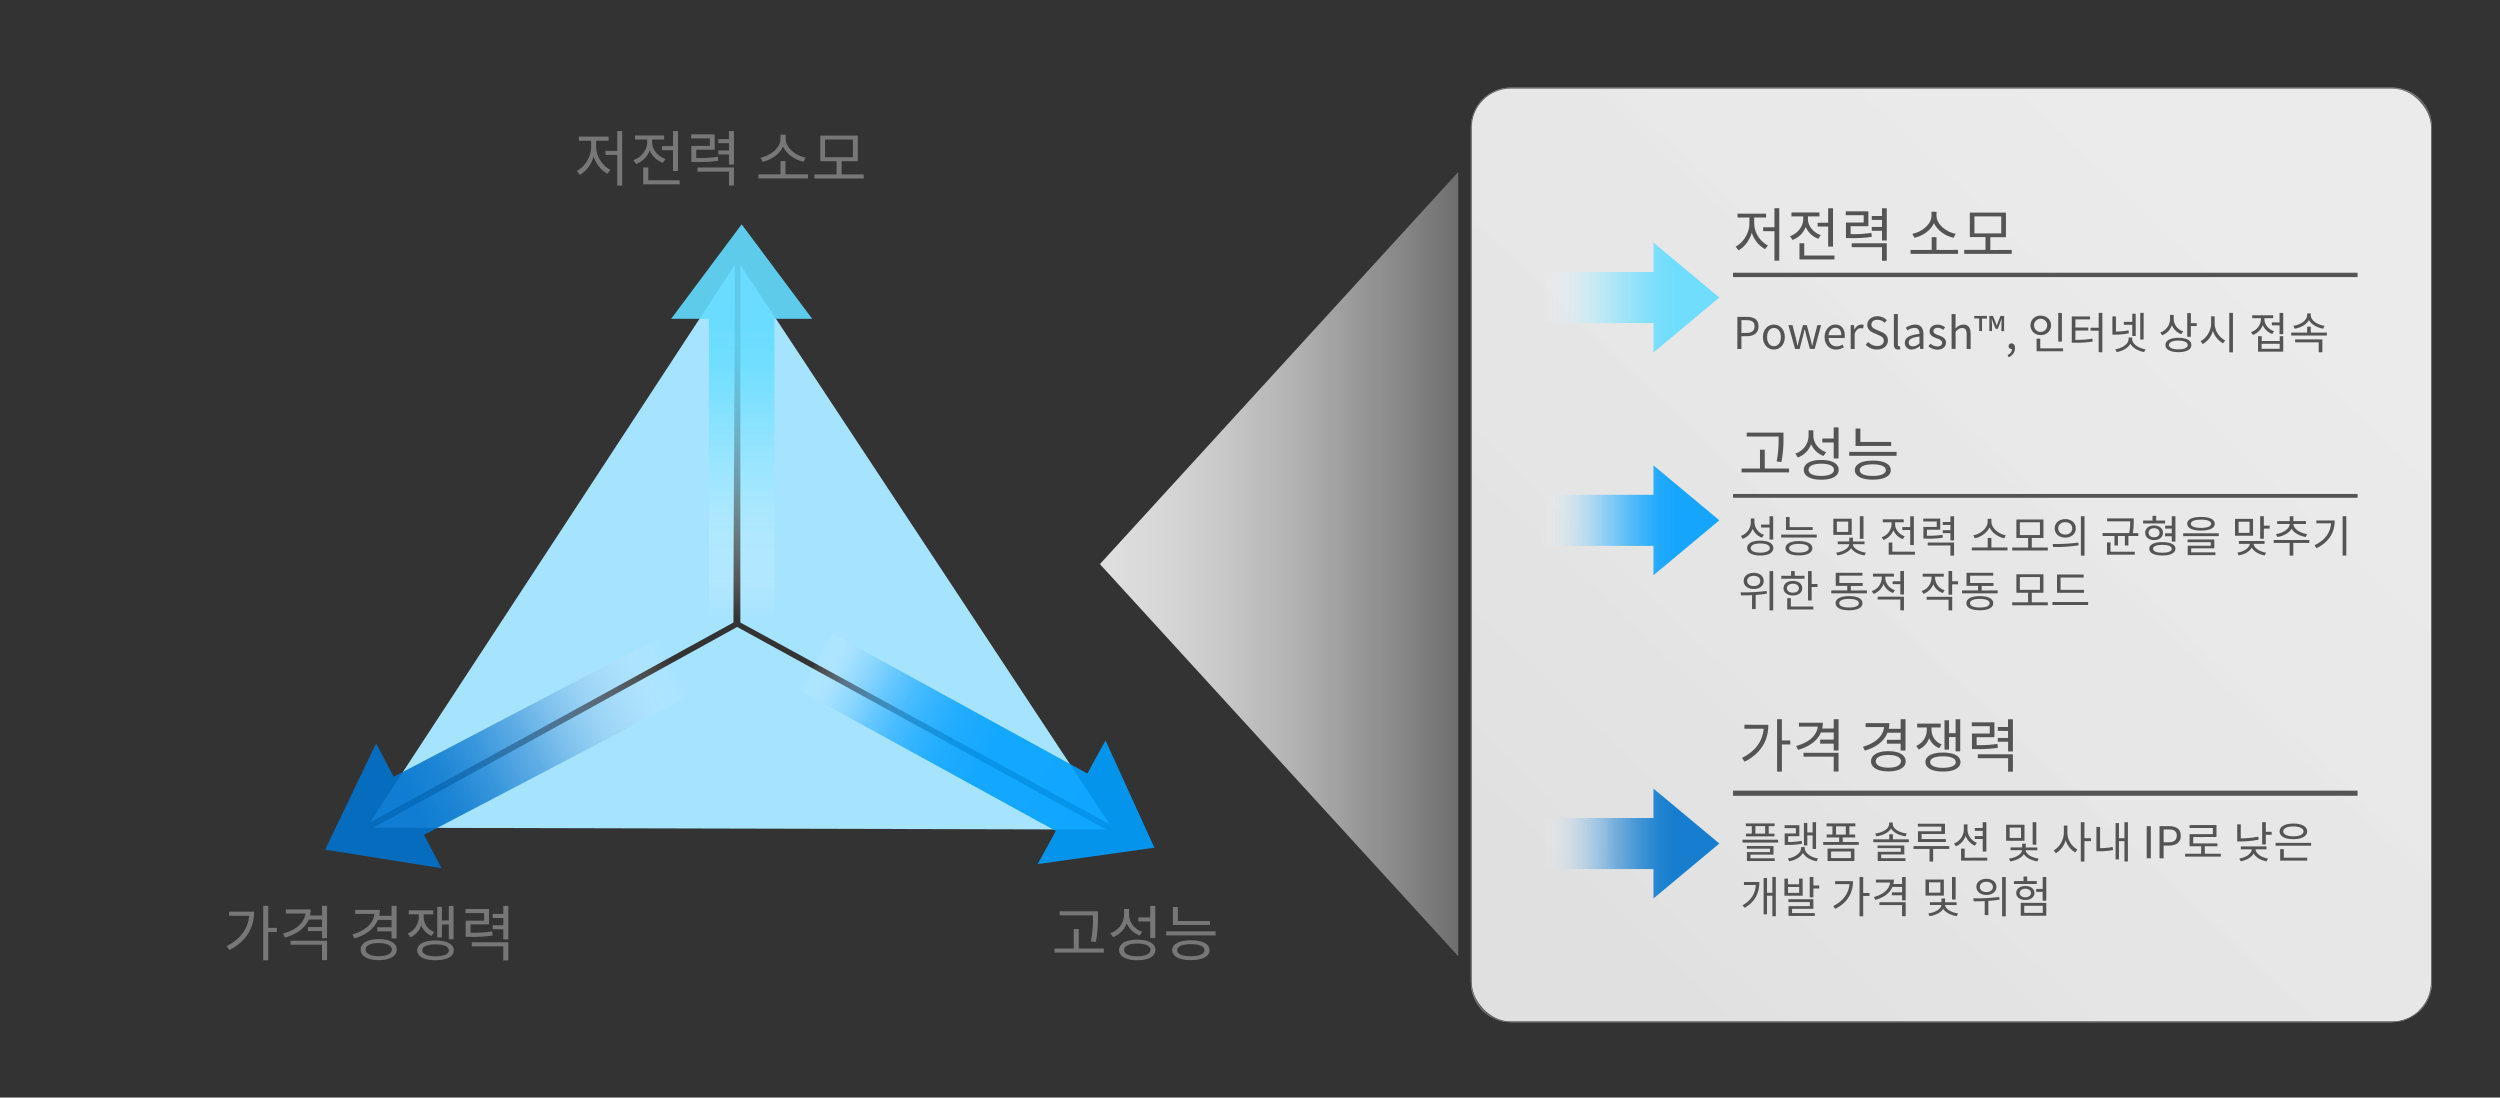 <svg id="圖層_1" data-name="圖層 1" xmlns="http://www.w3.org/2000/svg" xmlns:xlink="http://www.w3.org/1999/xlink" viewBox="0 0 1369 601"><rect x="0" y="0" width="1369" height="601" fill="#333333" stroke="none"/><defs><style>.cls-1,.cls-2{fill:url(#未命名漸層_186);}.cls-1{clip-rule:evenodd;}.cls-10,.cls-11,.cls-12,.cls-13,.cls-14,.cls-2,.cls-7,.cls-8,.cls-9{fill-rule:evenodd;}.cls-3{fill:url(#未命名漸層_226);}.cls-4{fill:none;stroke:#616161;stroke-miterlimit:10;stroke-width:0.25px;}.cls-5{fill:#777;}.cls-6,.cls-7{fill:#545454;}.cls-8{fill:#a6e3ff;}.cls-9{fill:url(#未命名漸層_257);}.cls-10{fill:url(#未命名漸層_286);}.cls-11{fill:url(#未命名漸層_59);}.cls-12{fill:url(#未命名漸層_286-2);}.cls-13{fill:url(#未命名漸層_229);}.cls-14{fill:url(#未命名漸層_257-2);}</style><linearGradient id="未命名漸層_186" x1="602.31" y1="308.91" x2="798.52" y2="308.91" gradientUnits="userSpaceOnUse"><stop offset="0" stop-color="#e0e0e0"/><stop offset="0.15" stop-color="#dadada" stop-opacity="0.99"/><stop offset="0.35" stop-color="#cbcbcb" stop-opacity="0.98"/><stop offset="0.59" stop-color="#b1b1b1" stop-opacity="0.96"/><stop offset="0.85" stop-color="#8d8d8d" stop-opacity="0.92"/><stop offset="1" stop-color="#757575" stop-opacity="0.9"/></linearGradient><linearGradient id="未命名漸層_226" x1="864.32" y1="519.01" x2="1212.71" y2="152.05" gradientUnits="userSpaceOnUse"><stop offset="0" stop-color="#e0e0e0"/><stop offset="1" stop-color="#fff" stop-opacity="0.9"/></linearGradient><clipPath id="clip-path"><polygon class="cls-1" points="798.52 523.61 602.31 308.91 798.52 94.22 798.52 523.61 798.52 523.61"/></clipPath><linearGradient id="未命名漸層_257" x1="406.13" y1="338.73" x2="406.13" y2="177.91" gradientUnits="userSpaceOnUse"><stop offset="0" stop-color="#fff" stop-opacity="0"/><stop offset="0.1" stop-color="#e6f9ff" stop-opacity="0.15"/><stop offset="0.28" stop-color="#bef0ff" stop-opacity="0.37"/><stop offset="0.45" stop-color="#9ee9ff" stop-opacity="0.56"/><stop offset="0.62" stop-color="#84e3ff" stop-opacity="0.71"/><stop offset="0.77" stop-color="#72dfff" stop-opacity="0.81"/><stop offset="0.9" stop-color="#67ddff" stop-opacity="0.88"/><stop offset="1" stop-color="#63dcff" stop-opacity="0.9"/></linearGradient><linearGradient id="未命名漸層_286" x1="-118.38" y1="-457.99" x2="-118.38" y2="-618.81" gradientTransform="translate(720.1 47.76) rotate(-117.64)" gradientUnits="userSpaceOnUse"><stop offset="0" stop-color="#fff" stop-opacity="0"/><stop offset="0.01" stop-color="#fafcfe" stop-opacity="0.02"/><stop offset="0.2" stop-color="#afd2ef" stop-opacity="0.28"/><stop offset="0.39" stop-color="#70b0e3" stop-opacity="0.5"/><stop offset="0.56" stop-color="#3f95d9" stop-opacity="0.68"/><stop offset="0.73" stop-color="#1c82d3" stop-opacity="0.8"/><stop offset="0.88" stop-color="#0776ce" stop-opacity="0.87"/><stop offset="1" stop-color="#0072cd" stop-opacity="0.9"/></linearGradient><linearGradient id="未命名漸層_59" x1="1088.58" y1="-206.43" x2="1088.58" y2="-367.25" gradientTransform="matrix(-0.48, 0.88, -0.88, -0.48, 785.64, -693.29)" gradientUnits="userSpaceOnUse"><stop offset="0" stop-color="#fff" stop-opacity="0"/><stop offset="0.02" stop-color="#e7f6ff" stop-opacity="0.09"/><stop offset="0.08" stop-color="#b7e4ff" stop-opacity="0.26"/><stop offset="0.13" stop-color="#8bd3ff" stop-opacity="0.41"/><stop offset="0.2" stop-color="#65c5ff" stop-opacity="0.54"/><stop offset="0.26" stop-color="#46b9ff" stop-opacity="0.65"/><stop offset="0.34" stop-color="#2cb0ff" stop-opacity="0.75"/><stop offset="0.43" stop-color="#18a8ff" stop-opacity="0.81"/><stop offset="0.53" stop-color="#0aa3ff" stop-opacity="0.86"/><stop offset="0.67" stop-color="#02a0ff" stop-opacity="0.89"/><stop offset="1" stop-color="#009fff" stop-opacity="0.9"/></linearGradient><linearGradient id="未命名漸層_286-2" x1="1308.73" y1="-194.56" x2="1308.73" y2="-267.04" gradientTransform="translate(649.65 -846.81) rotate(90)" xlink:href="#未命名漸層_286"/><linearGradient id="未命名漸層_229" x1="1131.73" y1="-194.56" x2="1131.73" y2="-267.04" gradientTransform="translate(649.65 -846.81) rotate(90)" gradientUnits="userSpaceOnUse"><stop offset="0" stop-color="#fff" stop-opacity="0"/><stop offset="0.13" stop-color="#c9ebff" stop-opacity="0.19"/><stop offset="0.3" stop-color="#8cd4ff" stop-opacity="0.4"/><stop offset="0.46" stop-color="#5ac1ff" stop-opacity="0.58"/><stop offset="0.62" stop-color="#33b2ff" stop-opacity="0.72"/><stop offset="0.76" stop-color="#17a8ff" stop-opacity="0.82"/><stop offset="0.89" stop-color="#06a1ff" stop-opacity="0.88"/><stop offset="1" stop-color="#009fff" stop-opacity="0.9"/></linearGradient><linearGradient id="未命名漸層_257-2" x1="1009.73" y1="-194.56" x2="1009.73" y2="-267.04" gradientTransform="translate(649.65 -846.81) rotate(90)" xlink:href="#未命名漸層_257"/></defs><polygon class="cls-2" points="798.52 523.61 602.31 308.91 798.52 94.22 798.52 523.61 798.52 523.61"/><rect class="cls-3" x="805.66" y="48.21" width="525.82" height="511.32" rx="21.69"/><path class="cls-3" d="M805.45,69.89l.12-2.23.33-2.17.54-2.1.74-2,.91-1.91,1.1-1.81L810.45,56l1.42-1.55L813.42,53l1.7-1.26,1.8-1.1,1.91-.92,2-.74,2.09-.53,2.17-.33,2.24-.12H1309.8l2.23.12,2.17.33,2.1.53,2,.74,1.93.92,1.8,1.1,1.68,1.26,1.55,1.42,1.42,1.55,1.26,1.69,1.1,1.81.92,1.91.74,2,.53,2.1.33,2.17.12,2.23v468l-.12,2.23-.33,2.17-.53,2.1-.74,2-.92,1.93-1.1,1.8-1.26,1.68-1.42,1.55-1.55,1.42L1322,556l-1.8,1.1-1.93.92-2,.74-2.1.53-2.17.33-2.23.12H827.35l-2.24-.12-2.17-.33-2.09-.53-2-.74-1.91-.92-1.8-1.1-1.7-1.26-1.55-1.42-1.42-1.55-1.26-1.68-1.1-1.8-.91-1.93-.74-2-.54-2.1-.33-2.17-.12-2.23v-468Zm.42,468h0l.12,2.22v0l.33,2.15v0l.53,2.08v0l.74,2v0l.91,1.91v0l1.09,1.78h0l1.24,1.66h0l1.4,1.53h0l1.54,1.41,0,0,1.68,1.25h0l1.78,1.09h0l1.89.9h0l2,.73h0l2.07.52h0l2.16.32h0l2.22.12h482.41l2.22-.12h0l2.15-.32h0l2.08-.52h0l2-.73h0l1.91-.9h0l1.78-1.09h0l1.66-1.25v0L1325,553h0l1.41-1.53h0l1.25-1.66h0l1.09-1.78v0l.9-1.91v0l.73-2v0l.53-2.08v0l.32-2.15v0l.12-2.22h0V69.9h0l-.12-2.22v0l-.32-2.15v0l-.53-2.07v0l-.73-2v0l-.9-1.89v0l-1.09-1.79v0l-1.25-1.68h0L1325,54.71h0l-1.53-1.4h0l-1.66-1.25h0L1320,51h0l-1.91-.9h0l-2-.73h0l-2.08-.53h0l-2.15-.32h0l-2.22-.12H827.37l-2.22.12h0l-2.16.32h0l-2.07.53h0l-2,.73h0l-1.89.9h0l-1.78,1.09h0l-1.68,1.25h0l-1.54,1.4h0l-1.4,1.53h0l-1.24,1.68v0l-1.09,1.79v0l-.91,1.89v0l-.74,2v0l-.53,2.07v0L806,67.71v0l-.12,2.22h0V537.84Z"/><rect class="cls-4" x="805.66" y="48.21" width="525.82" height="511.32" rx="21.69"/><path class="cls-4" d="M805.45,69.89l.12-2.23.33-2.17.54-2.1.74-2,.91-1.91,1.1-1.81L810.45,56l1.42-1.55L813.42,53l1.7-1.26,1.8-1.1,1.91-.92,2-.74,2.09-.53,2.17-.33,2.24-.12H1309.8l2.23.12,2.17.33,2.1.53,2,.74,1.93.92,1.8,1.1,1.68,1.26,1.55,1.42,1.42,1.55,1.26,1.69,1.1,1.81.92,1.91.74,2,.53,2.1.33,2.17.12,2.23v468l-.12,2.23-.33,2.17-.53,2.1-.74,2-.92,1.93-1.1,1.8-1.26,1.68-1.42,1.55-1.55,1.42L1322,556l-1.8,1.1-1.93.92-2,.74-2.1.53-2.17.33-2.23.12H827.35l-2.24-.12-2.17-.33-2.09-.53-2-.74-1.91-.92-1.8-1.1-1.7-1.26-1.55-1.42-1.42-1.55-1.26-1.68-1.1-1.8-.91-1.93-.74-2-.54-2.1-.33-2.17-.12-2.23v-468Zm.42,468h0l.12,2.22v0l.33,2.15v0l.53,2.08v0l.74,2v0l.91,1.91v0l1.09,1.78h0l1.24,1.66h0l1.4,1.53h0l1.54,1.41,0,0,1.68,1.25h0l1.78,1.09h0l1.89.9h0l2,.73h0l2.07.52h0l2.16.32h0l2.22.12h482.41l2.22-.12h0l2.15-.32h0l2.08-.52h0l2-.73h0l1.91-.9h0l1.78-1.09h0l1.66-1.25v0L1325,553h0l1.41-1.53h0l1.25-1.66h0l1.09-1.78v0l.9-1.91v0l.73-2v0l.53-2.08v0l.32-2.15v0l.12-2.22h0V69.9h0l-.12-2.22v0l-.32-2.15v0l-.53-2.07v0l-.73-2v0l-.9-1.89v0l-1.09-1.79v0l-1.25-1.68h0L1325,54.71h0l-1.53-1.4h0l-1.66-1.25h0L1320,51h0l-1.91-.9h0l-2-.73h0l-2.08-.53h0l-2.15-.32h0l-2.22-.12H827.37l-2.22.12h0l-2.16.32h0l-2.07.53h0l-2,.73h0l-1.89.9h0l-1.78,1.09h0l-1.68,1.25h0l-1.54,1.4h0l-1.4,1.53h0l-1.24,1.68v0l-1.09,1.79v0l-.91,1.89v0l-.74,2v0l-.53,2.07v0L806,67.71v0l-.12,2.22h0V537.84Z"/><path class="cls-5" d="M326.44,80.51A14.83,14.83,0,0,0,334.25,93l-1.62,2.13a16.44,16.44,0,0,1-7.56-9.38c-1.29,4.39-4.19,8.21-7.58,10l-1.6-2.16c4.26-2.1,7.82-7.76,7.82-13V77.05H317V74.82h16.26v2.23h-6.78Zm14.27-8.75v29.87H338V84.83h-6.45V82.6H338V71.76Z"/><path class="cls-5" d="M363,89.16a12.34,12.34,0,0,1-7.19-6.76,12.73,12.73,0,0,1-7.52,7.42l-1.43-2.13c4.43-1.6,7.52-5.55,7.52-9.78V76.42h-6.65V74.19h15.93v2.23h-6.55v1.46c0,3.89,2.92,7.62,7.25,9.15Zm9.18,9.54v2.23H352.21V91.72H355v7ZM368.54,80V71.79h2.76V93.65h-2.76V82.24h-6V80Z"/><path class="cls-5" d="M393.35,88c-3.66.64-6.68.74-12.64.74h-2.13V79.91h10.11V75.78H378.48V73.55h12.88V82H381.24v4.53a68,68,0,0,0,11.85-.7Zm-11.44,3.7h20v9.91h-2.73V94H381.91Zm20-19.93V90.12h-2.73V84.6h-5.82V82.4h5.82v-4h-5.82V76.18h5.82V71.79Z"/><path class="cls-5" d="M442.44,95.47V97.7H415.36V95.47h12.05V88.22h2.72v7.25ZM440,88.59c-4.56-1-9.25-4.06-11.18-8.32-1.93,4.26-6.59,7.36-11.18,8.32l-1.13-2.26c5.22-.93,10.88-5.32,10.88-10.28v-2.3h2.86v2.3c0,5,5.69,9.35,10.91,10.28Z"/><path class="cls-5" d="M473,95.51v2.26H446V95.51h12.11V88.26h-8.92v-14h20.56v14h-8.88v7.25Zm-21.22-9.42h15.27V76.42H451.78Z"/><path class="cls-5" d="M604.45,519.43v2.23h-27v-2.23H588V508.75h2.73v10.68Zm-6-18.19H580.3V499h20.93v3a67.28,67.28,0,0,1-1.13,13.8l-2.73-.3A63.72,63.72,0,0,0,598.5,502Z"/><path class="cls-5" d="M624.07,512.28a12.17,12.17,0,0,1-7.08-6.69,12.65,12.65,0,0,1-7.55,7.59L608,511a10.87,10.87,0,0,0,7.55-10.18v-3.06h2.72v3c0,4.26,2.9,7.95,7.26,9.48Zm8.62,7.92c0,3.56-3.79,5.62-9.91,5.62s-9.95-2.06-9.95-5.62,3.82-5.63,9.95-5.63S632.69,516.6,632.69,520.2Zm-2.7,0c0-2.2-2.72-3.5-7.21-3.5s-7.22,1.3-7.22,3.5,2.72,3.46,7.22,3.46S630,522.36,630,520.2Zm-.13-15.6h-6.49v-2.23h6.49v-6.32h2.76v17.63h-2.76Z"/><path class="cls-5" d="M665.65,510v2.23h-27V510Zm-3.33,10.35c0,3.46-3.86,5.42-10.21,5.42s-10.21-2-10.21-5.42,3.85-5.46,10.21-5.46S662.32,516.84,662.32,520.33Zm.23-13.81H642.29v-9.87H645v7.68h17.53Zm-3,13.81c0-2.13-2.76-3.33-7.45-3.33s-7.45,1.2-7.45,3.33,2.76,3.29,7.45,3.29S659.56,522.39,659.56,520.33Z"/><path class="cls-5" d="M139.15,499.21c0,8.48-3.89,16.16-13.54,21l-1.5-2.13c7.62-3.83,11.71-9.55,12.35-16.6h-11v-2.26Zm12.51,11.17h-4.79v15.47h-2.73V496h2.73v12.11h4.79Z"/><path class="cls-5" d="M179.09,496v17.8h-2.76v-3.93h-7.71v-2.22h7.71v-4.1h-7.28c-2,4.69-6.62,8.09-13,9.88l-1.1-2.19c7.22-2,11.75-5.92,12.28-11H156.51V498h13.64a14.18,14.18,0,0,1-.4,3.33h6.58V496Zm-20,19.13h20v10.65h-2.76v-8.45H159.14Z"/><path class="cls-5" d="M206.93,503.73c-1.93,4.79-6.46,8.28-12.88,10.15L193,511.71c7.12-2.13,11.54-6.08,12-11.24H194.49v-2.19H208a17.07,17.07,0,0,1-.33,3.22h6.75v-5.45h2.76v17.83h-2.76V510h-7.82v-2.23h7.82v-4ZM217.27,520c0,3.6-3.86,5.76-9.88,5.76s-9.88-2.16-9.88-5.76,3.86-5.75,9.88-5.75S217.27,516.37,217.27,520Zm-2.69,0c0-2.23-2.8-3.59-7.19-3.59s-7.18,1.36-7.18,3.59,2.79,3.63,7.18,3.63S214.58,522.23,214.58,520Z"/><path class="cls-5" d="M236.33,512.48a10,10,0,0,1-5.66-5.76,11.08,11.08,0,0,1-5.92,6.56l-1.5-2.1a9.88,9.88,0,0,0,6.06-9.15V500.7h-5.46v-2.19h13.37v2.19H232V502a8.77,8.77,0,0,0,5.79,8.35Zm12.14,7.92c0,3.42-3.83,5.42-10,5.42s-10-2-10-5.42,3.83-5.39,10-5.39S248.47,517,248.47,520.4Zm-2.7,0c0-2.07-2.76-3.26-7.28-3.26s-7.25,1.19-7.25,3.26,2.79,3.29,7.25,3.29S245.77,522.49,245.77,520.4ZM242,513.31h-2.56v-16.7H242V504h3.76v-7.91h2.62v18.26h-2.62v-8.12H242Z"/><path class="cls-5" d="M269.78,512.28a69.05,69.05,0,0,1-12.64.73H255v-8.85h10.12V500H254.91v-2.23h12.88v8.45H257.67v4.52a67,67,0,0,0,11.85-.7ZM258.34,516h20v9.91h-2.73V518.2H258.34Zm20-19.92v18.33h-2.73v-5.53h-5.82v-2.19h5.82v-4h-5.82v-2.23h5.82v-4.39Z"/><path class="cls-6" d="M960.59,122.44a14.23,14.23,0,0,0,7.52,12l-1.57,2a15.73,15.73,0,0,1-7.26-9c-1.25,4.22-4,7.9-7.3,9.63L950.45,135c4.09-2,7.52-7.45,7.52-12.54v-3.33h-6.5V117h15.65v2.14h-6.53ZM974.32,114v28.74h-2.63V126.6h-6.2v-2.15h6.2V114Z"/><path class="cls-6" d="M995.72,130.76a11.85,11.85,0,0,1-6.91-6.5,12.23,12.23,0,0,1-7.23,7.14l-1.37-2.05c4.25-1.54,7.23-5.34,7.23-9.41V118.5H981v-2.14h15.33v2.14h-6.31v1.41c0,3.74,2.82,7.33,7,8.8Zm8.84,9.18v2.14H985.39v-8.86H988v6.72Zm-3.46-18v-7.91h2.66v21h-2.66v-11h-5.76V122Z"/><path class="cls-6" d="M1025,129.67a66.13,66.13,0,0,1-12.16.7h-2v-8.51h9.72v-4h-9.82v-2.14h12.38v8.13h-9.72v4.35a65.26,65.26,0,0,0,11.39-.67Zm-11,3.55h19.2v9.54h-2.63v-7.39H1014Zm19.2-19.17v17.64h-2.63v-5.32h-5.6v-2.11h5.6v-3.84h-5.6v-2.14h5.6v-4.23Z"/><path class="cls-6" d="M1072.21,136.84V139h-26v-2.14h11.58v-7h2.63v7Zm-2.41-6.63c-4.38-.92-8.89-3.9-10.75-8-1.85,4.1-6.33,7.08-10.75,8l-1.09-2.17c5-.9,10.47-5.12,10.47-9.89v-2.21h2.75v2.21c0,4.77,5.47,9,10.49,9.89Z"/><path class="cls-6" d="M1101.61,136.87V139h-26v-2.17h11.65v-7h-8.58V116.42h19.77v13.47h-8.54v7Zm-20.41-9.06h14.68V118.5H1081.2Z"/><polygon class="cls-7" points="949 149.35 1034.5 149.35 1120.01 149.35 1205.51 149.35 1291.01 149.35 1291.01 151.73 1205.51 151.73 1120.01 151.73 1034.5 151.73 949 151.73 949 149.35 949 149.35"/><path class="cls-6" d="M979.69,256.55v2.14h-26v-2.14h10.08V246.28h2.62v10.27ZM974,239.05h-17.5V236.9h20.13v2.85A64.59,64.59,0,0,1,975.5,253l-2.62-.29a61.67,61.67,0,0,0,1.08-13Z"/><path class="cls-6" d="M998.57,249.67a11.74,11.74,0,0,1-6.81-6.43,12.14,12.14,0,0,1-7.27,7.29l-1.37-2.14a10.47,10.47,0,0,0,7.26-9.79v-2.95H993v2.85c0,4.1,2.79,7.65,7,9.12Zm8.29,7.62c0,3.42-3.65,5.4-9.54,5.4s-9.56-2-9.56-5.4,3.68-5.41,9.56-5.41S1006.86,253.83,1006.86,257.29Zm-2.59,0c0-2.12-2.63-3.37-6.95-3.37s-6.94,1.25-6.94,3.37,2.62,3.32,6.94,3.32S1004.27,259.37,1004.27,257.29Zm-.13-15H997.9v-2.15h6.24v-6.08h2.65v17h-2.65Z"/><path class="cls-6" d="M1038.57,247.46v2.15h-25.95v-2.15Zm-3.2,10c0,3.33-3.71,5.22-9.82,5.22s-9.83-1.89-9.83-5.22,3.72-5.24,9.83-5.24S1035.37,254.05,1035.37,257.41Zm.22-13.28h-19.48v-9.5h2.62V242h16.86Zm-2.88,13.28c0-2-2.65-3.2-7.16-3.2s-7.17,1.16-7.17,3.2,2.66,3.17,7.17,3.17S1032.71,259.4,1032.71,257.41Z"/><polygon class="cls-7" points="949 270.5 1034.5 270.5 1120.01 270.5 1205.51 270.5 1291.01 270.5 1291.01 272.59 1205.51 272.59 1120.01 272.59 1034.5 272.59 949 272.59 949 270.5 949 270.5"/><path class="cls-6" d="M968.36,396.91c0,8.16-3.74,15.55-13,20.19l-1.44-2.05c7.33-3.67,11.26-9.18,11.87-16H955.24v-2.18Zm12,10.75h-4.6v14.88h-2.63v-28.7h2.63v11.65h4.6Z"/><path class="cls-6" d="M1006.79,393.84V411h-2.65v-3.78h-7.43V405h7.43V401.1h-7c-1.92,4.52-6.37,7.78-12.51,9.51l-1.06-2.12c7-1.88,11.3-5.69,11.81-10.59h-10.3v-2.14h13.12a13,13,0,0,1-.39,3.2h6.34v-5.12Zm-19.19,18.4h19.19v10.24h-2.65v-8.13H987.6Z"/><path class="cls-6" d="M1033.58,401.26c-1.86,4.61-6.21,8-12.38,9.76l-1.06-2.08c6.85-2.05,11.1-5.85,11.58-10.81h-10.11V396h13a16.62,16.62,0,0,1-.32,3.1h6.5v-5.25h2.65V411h-2.65v-3.77h-7.52V405.1h7.52v-3.84Zm10,15.62c0,3.45-3.71,5.53-9.5,5.53s-9.51-2.08-9.51-5.53,3.72-5.54,9.51-5.54S1043.53,413.42,1043.53,416.88Zm-2.59,0c0-2.15-2.69-3.46-6.91-3.46s-6.91,1.31-6.91,3.46,2.68,3.49,6.91,3.49S1040.94,419.05,1040.94,416.88Z"/><path class="cls-6" d="M1061.87,409.68a9.63,9.63,0,0,1-5.44-5.54,10.66,10.66,0,0,1-5.7,6.31l-1.44-2a9.5,9.5,0,0,0,5.83-8.8v-1.28h-5.25v-2.11h12.86v2.11h-5v1.28a8.45,8.45,0,0,0,5.56,8Zm11.68,7.61c0,3.3-3.68,5.22-9.6,5.22s-9.57-1.92-9.57-5.22,3.68-5.18,9.57-5.18S1073.55,414,1073.55,417.29Zm-2.59,0c0-2-2.66-3.13-7-3.13s-7,1.15-7,3.13,2.69,3.17,7,3.17S1071,419.31,1071,417.29Zm-3.68-6.81h-2.47V394.42h2.47v7.07h3.61v-7.62h2.53v17.57h-2.53v-7.81h-3.61Z"/><path class="cls-6" d="M1094.06,409.49a67,67,0,0,1-12.16.7h-2.05v-8.51h9.73v-4h-9.82v-2.14h12.38v8.13h-9.73v4.35a65.19,65.19,0,0,0,11.39-.67Zm-11,3.55h19.2v9.53h-2.62v-7.39h-16.58Zm19.2-19.17V411.5h-2.62v-5.31H1094v-2.11h5.6v-3.84H1094V398.1h5.6v-4.23Z"/><polygon class="cls-7" points="949 432.95 1034.5 432.95 1120.01 432.95 1205.51 432.95 1291.01 432.95 1291.01 435.77 1205.51 435.77 1120.01 435.77 1034.5 435.77 949 435.77 949 432.95 949 432.95"/><path class="cls-6" d="M951.38,173.5h5c4,0,6.6,1.32,6.6,5.16s-2.64,5.45-6.48,5.45h-2.9v7h-2.23Zm4.84,8.81c3.1,0,4.56-1.13,4.56-3.65s-1.56-3.36-4.65-3.36h-2.52v7Z"/><path class="cls-6" d="M965.37,184.59c0-4.34,2.85-6.86,6-6.86s6,2.52,6,6.86-2.85,6.82-6,6.82S965.37,188.91,965.37,184.59Zm9.84,0c0-3-1.54-5-3.79-5s-3.77,2-3.77,5,1.51,5,3.77,5S975.21,187.59,975.21,184.59Z"/><path class="cls-6" d="M979.33,178.06h2.24l1.94,7.54c.26,1.25.53,2.43.77,3.65h.12c.29-1.22.55-2.42.89-3.65l2-7.54h2.14l2,7.54c.31,1.25.6,2.43.91,3.65h.1c.28-1.22.52-2.4.81-3.65l1.92-7.54h2.07l-3.51,13h-2.64l-1.89-7c-.34-1.22-.58-2.42-.89-3.74h-.12c-.29,1.32-.55,2.55-.89,3.79l-1.82,7H983Z"/><path class="cls-6" d="M999.16,184.59c0-4.22,2.85-6.86,5.88-6.86,3.31,0,5.18,2.4,5.18,6.12a10,10,0,0,1-.09,1.25h-8.79c.15,2.78,1.85,4.56,4.32,4.56a5.7,5.7,0,0,0,3.27-1l.79,1.44a7.8,7.8,0,0,1-4.32,1.34C1001.94,191.41,999.16,188.89,999.16,184.59Zm9.14-1.05c0-2.64-1.2-4.06-3.24-4.06-1.85,0-3.48,1.49-3.74,4.06Z"/><path class="cls-6" d="M1013.44,178.06h1.8l.19,2.38h.07c.91-1.65,2.23-2.71,3.7-2.71a2.75,2.75,0,0,1,1.39.29l-.41,1.92a3,3,0,0,0-1.27-.22c-1.08,0-2.42.77-3.29,3v8.38h-2.18Z"/><path class="cls-6" d="M1021.67,188.79l1.32-1.51a6.91,6.91,0,0,0,4.87,2.18c2.31,0,3.7-1.15,3.7-2.87s-1.27-2.38-2.93-3.13l-2.54-1.1c-1.64-.69-3.58-1.94-3.58-4.51s2.35-4.68,5.54-4.68a7.25,7.25,0,0,1,5.19,2.18l-1.18,1.42a5.68,5.68,0,0,0-4-1.66c-2,0-3.28,1-3.28,2.6s1.53,2.35,2.9,2.92l2.52,1.08c2,.89,3.62,2.09,3.62,4.71,0,2.78-2.3,5-6,5A8.41,8.41,0,0,1,1021.67,188.79Z"/><path class="cls-6" d="M1037.08,188.51V172h2.18v16.66c0,.67.29.94.63.94a1.8,1.8,0,0,0,.45-.05l.31,1.68a3.42,3.42,0,0,1-1.27.19C1037.75,191.41,1037.08,190.35,1037.08,188.51Z"/><path class="cls-6" d="M1043.1,187.71c0-2.83,2.47-4.25,8-4.87,0-1.68-.56-3.29-2.69-3.29a7.15,7.15,0,0,0-3.91,1.4l-.87-1.52a9.79,9.79,0,0,1,5.14-1.7c3.17,0,4.51,2.14,4.51,5.35v8h-1.8l-.19-1.56h-.07a7,7,0,0,1-4.32,1.87A3.53,3.53,0,0,1,1043.1,187.71Zm8,.22v-3.65c-4.4.53-5.88,1.61-5.88,3.29,0,1.49,1,2.09,2.3,2.09A5.35,5.35,0,0,0,1051.12,187.93Z"/><path class="cls-6" d="M1056,189.61l1.08-1.44a5.92,5.92,0,0,0,3.86,1.54c1.73,0,2.57-.92,2.57-2,0-1.32-1.54-1.92-3-2.48-1.82-.67-3.88-1.56-3.88-3.77,0-2.06,1.65-3.69,4.49-3.69a6.76,6.76,0,0,1,4,1.46l-1,1.42a5,5,0,0,0-3-1.15c-1.64,0-2.38.86-2.38,1.87,0,1.25,1.42,1.7,2.88,2.25,1.89.72,4,1.49,4,4,0,2.12-1.68,3.87-4.75,3.87A7.87,7.87,0,0,1,1056,189.61Z"/><path class="cls-6" d="M1068.68,172h2.19v5.23l-.07,2.69a6.11,6.11,0,0,1,4.32-2.18c2.73,0,4,1.77,4,5.11v8.26h-2.18v-8c0-2.45-.75-3.48-2.48-3.48-1.34,0-2.25.67-3.57,2v9.46h-2.19Z"/><path class="cls-6" d="M1083.81,181.28v-6.87h-2.7V173h6.94v1.45h-2.69v6.87Zm5.55,0V173h2l1.27,3.11.75,2.11h.09l.75-2.11,1.22-3.11h2v8.32h-1.48v-3.71l.16-2.78H1096l-2,5.22h-1.24l-2-5.22h-.11l.18,2.78v3.71Z"/><path class="cls-6" d="M1099.38,194.36a3.6,3.6,0,0,0,2.4-3.26,1.23,1.23,0,0,1-.27,0,1.5,1.5,0,0,1-1.6-1.53,1.55,1.55,0,0,1,1.65-1.54c1.15,0,1.85,1,1.85,2.59a5.33,5.33,0,0,1-3.5,5Z"/><path class="cls-6" d="M1117.52,183.46a5.31,5.31,0,1,1,0-10.6c3.22,0,5.64,2.18,5.64,5.28A5.31,5.31,0,0,1,1117.52,183.46Zm0-1.7a3.6,3.6,0,1,0-3.67-3.62A3.54,3.54,0,0,0,1117.52,181.76Zm12.22,9v1.6h-14.5v-6.91h2v5.31Zm-.65-3.7h-2V171.37h2Z"/><path class="cls-6" d="M1136.46,186.11a48.38,48.38,0,0,0,9.31-.68L1146,187a52.54,52.54,0,0,1-9.84.67h-1.66V173.29h10v1.63h-8v4.44h7.06V181h-7.06Zm14.78-14.79V192.9h-2V181.09h-4.44v-1.63h4.44v-8.14Z"/><path class="cls-6" d="M1165.79,182.5a34.46,34.46,0,0,1-7.68.75h-1.37v-10h1.94v8.33a35.47,35.47,0,0,0,6.92-.72Zm1.8,3.1c0,2.78,3.5,5.09,7.29,5.67l-.74,1.53c-3.19-.55-6.22-2.18-7.54-4.56-1.32,2.38-4.32,4-7.51,4.56l-.72-1.53c3.77-.58,7.25-2.89,7.25-5.67v-.77h2Zm.05-7.75h-4.59v-1.59h4.59V171.8h1.87V184h-1.87Zm6.19,8.06H1172V171.34h1.87Z"/><path class="cls-6" d="M1194.44,183a9.06,9.06,0,0,1-5.13-4.85,9,9,0,0,1-5.33,5.45l-1-1.56a7.89,7.89,0,0,0,5.35-7.39v-2.21h2v2.37a7.3,7.3,0,0,0,5.21,6.65Zm5.55,5.93c0,2.49-2.71,3.91-7.08,3.91s-7.11-1.42-7.11-3.91,2.71-3.94,7.11-3.94S1200,186.42,1200,188.94Zm-2,0c0-1.51-1.94-2.4-5.11-2.4s-5.14.89-5.14,2.4,1.94,2.37,5.14,2.37S1198,190.43,1198,188.94Zm4.92-12v1.63h-3.19v5.86h-2v-13h2v5.54Z"/><path class="cls-6" d="M1212.75,177.08a10.71,10.71,0,0,0,5.76,9.34l-1.17,1.58a11.7,11.7,0,0,1-5.55-6.82,11.93,11.93,0,0,1-5.56,7.23l-1.2-1.61c3.16-1.51,5.78-5.64,5.78-9.72v-3.86h1.94Zm10-5.74v21.58h-2V171.34Z"/><path class="cls-6" d="M1244.29,182.91a9,9,0,0,1-5.21-4.87,9.19,9.19,0,0,1-5.4,5.38l-1-1.56a7.8,7.8,0,0,0,5.42-7.06v-.55h-4.8v-1.61h11.5v1.61H1240v.55c0,2.76,2.11,5.45,5.23,6.55Zm4.06,1.18h1.94v8.5h-13.78v-8.5h2v2.64h9.89Zm0,4.18h-9.89V191h9.89Zm1.94-16.9V183h-2v-4.85h-4.24v-1.6h4.24v-5.21Z"/><path class="cls-6" d="M1274.2,182.14v1.61h-19.54v-1.61h8.73v-3.26h2v3.26Zm-2-2.13c-3.28-.55-6.45-2.26-7.82-4.73-1.35,2.47-4.51,4.18-7.8,4.73l-.75-1.59c3.82-.52,7.54-2.92,7.54-5.78v-1h2v1c0,2.86,3.72,5.26,7.56,5.78Zm-15.38,5.83h14.9v7.06h-2v-5.45h-12.93Z"/><path class="cls-6" d="M973.69,459.83v1.56H954.2v-1.56Zm-14.41-7.42H956V450.9h15.79v1.51h-3.24v4.11h3.17V458H956.09v-1.51h3.19ZM958.54,470h13.3v1.49H956.62V466.6h12.63v-1.85h-12.7v-1.46h14.64V468H958.54Zm8.06-17.62h-5.35v4.11h5.35Z"/><path class="cls-6" d="M986.79,462a38.09,38.09,0,0,1-8.09.67h-1.42v-6.27h6.15v-2.92h-6.19v-1.59h8.08v6h-6.14v3.2a37.1,37.1,0,0,0,7.39-.65Zm1.49,2.42c0,2.79,3.5,5.09,7.29,5.69l-.79,1.54c-3.17-.56-6.19-2.21-7.49-4.59-1.32,2.38-4.29,4-7.49,4.59l-.79-1.54c3.77-.6,7.27-2.9,7.27-5.69v-.55h2Zm1.41-1.44h-1.87V450.64h1.87v5.23h2.88v-5.62h1.9v14.64h-1.9v-7.44h-2.88Z"/><path class="cls-6" d="M1017.85,461.08v1.58H998.38v-1.58h8.74V458.6h-6.84V457h3.16v-4.51h-3.24v-1.59H1016v1.59h-3.27V457h3.17v1.58h-6.82v2.48Zm-17.07,3.62h14.69v6.77h-14.69Zm1.92,5.19h10.85v-3.63H1002.7Zm2.71-12.87h5.35v-4.51h-5.35Z"/><path class="cls-6" d="M1045.29,459.61v1.59H1025.8v-1.59h8.76v-2.76h2v2.76Zm-1.77-1.65c-3.41-.46-6.6-1.95-8-4.25-1.35,2.3-4.56,3.79-8,4.25l-.67-1.54c4-.43,7.63-2.47,7.63-5.23v-.79h2v.79c0,2.76,3.67,4.8,7.63,5.23Zm-13.37,12h13.29v1.54h-15.21v-5.07h12.62v-2h-12.69V463h14.64v4.92h-12.65Z"/><path class="cls-6" d="M1067.42,464.89h-8.81v6.89h-2v-6.89h-8.76v-1.6h19.54Zm-4.34-12.24h-12.87v-1.56h14.86v5.62h-12.82v2.76h13.3v1.61h-15.27V455.2h12.8Z"/><path class="cls-6" d="M1081.46,463.09a9.46,9.46,0,0,1-5.09-5.33,9.33,9.33,0,0,1-5.3,5.69l-1.06-1.56a8.34,8.34,0,0,0,5.38-7.7v-2.76h2v2.76a8,8,0,0,0,5.18,7.34Zm6.77,6.58v1.61h-14.35v-6.6h2v5Zm-2.5-10.23h-4.34v-1.6h4.34V455h-4.34v-1.58h4.34v-3.19h2v16.08h-2Z"/><path class="cls-6" d="M1108.62,460.43h-10.06v-8.81h10.06Zm.65,5.14c0,2.06,3.38,4.15,7.08,4.6l-.67,1.52c-3.24-.46-6.12-1.95-7.4-3.94-1.29,2-4.27,3.48-7.51,3.94l-.65-1.52c3.67-.43,7.11-2.47,7.13-4.6H1101v-1.52h6.32V462h2v2.09h6.31v1.52Zm-2.57-12.39h-6.22v5.66h6.22Zm8.38,9.41h-2V450.23h2Z"/><path class="cls-6" d="M1132.11,456a10.85,10.85,0,0,0,5.47,9.22l-1.23,1.56a11.82,11.82,0,0,1-5.2-6.7,11.89,11.89,0,0,1-5.36,7.13l-1.17-1.58c3.09-1.59,5.54-5.71,5.54-9.63V452.1h1.95ZM1145,460.6h-3.56v11.16h-2V450.25h2V459H1145Z"/><path class="cls-6" d="M1150,464.46a37.44,37.44,0,0,0,6.91-.67l.19,1.7a40,40,0,0,1-7.7.68H1148V452.84h2Zm15.24-14.23v21.5h-1.9V460.62h-3v10h-1.85V450.71h1.85V459h3v-8.76Z"/><path class="cls-6" d="M1175.53,470v-17.6h2.25V470Z"/><path class="cls-6" d="M1182.56,470v-17.6h5q6.48,0,6.61,4.95v.23a4.76,4.76,0,0,1-3.39,5,9.4,9.4,0,0,1-3.08.47h-2.9v7Zm2.25-8.79h2.6q3.79,0,4.43-2.41a5.05,5.05,0,0,0,.14-1.22,2.88,2.88,0,0,0-2.06-3.07,9.28,9.28,0,0,0-2.6-.31h-2.51Z"/><path class="cls-6" d="M1216.14,467.49v1.6h-19.56v-1.6h8.76v-4.06H1199v-6.65h12.77v-3.36H1199v-1.61h14.74v6.55H1201v3.48h13.25v1.59h-6.89v4.06Z"/><path class="cls-6" d="M1236.87,459.78a50.55,50.55,0,0,1-10.08,1h-1.68V451.4h1.94v7.68a48.56,48.56,0,0,0,9.55-.93Zm-1.73,5.3c.1,2.38,3.24,4.47,6.82,5.07l-.77,1.51c-3.12-.53-5.88-2.13-7.08-4.29-1.2,2.16-4,3.74-7.11,4.27l-.76-1.51c3.62-.58,6.74-2.62,6.84-5.05h-6V463.5h14.07v1.58Zm8.81-9.6v1.64h-3.19v5.3h-2V450.2h2v5.28Z"/><path class="cls-6" d="M1265.57,461.56v1.58h-19.46v-1.58Zm-17.28-6.29c0-2.69,3-4.3,7.56-4.3s7.56,1.61,7.56,4.3-3,4.27-7.56,4.27S1248.29,458,1248.29,455.27Zm2.31,14.4h12.84v1.61h-14.81V465h2Zm-.29-14.4c0,1.7,2.16,2.69,5.54,2.69s5.55-1,5.55-2.69-2.16-2.71-5.55-2.71S1250.31,453.56,1250.31,455.27Z"/><path class="cls-6" d="M963.44,483c0,5.55-2,10.68-8.07,14.14l-1.15-1.42c4.94-2.76,7-6.65,7.27-11.11H955V483Zm9-2.78v21.53h-1.9V490.5h-2.93v10.18h-1.85V480.8h1.85v8.09h2.93v-8.66Z"/><path class="cls-6" d="M987.15,490.52h-10v-9.4h1.94v3.09h6.1v-3.09h1.92Zm-1.92-4.8h-6.1v3.22h6.1ZM981.32,500H993.8v1.56H979.4v-5.38h11.66v-2.21H979.32v-1.56H993v5.24H981.32Zm14.88-15.1v1.63H993v4.87h-2V480.25h2v4.61Z"/><path class="cls-6" d="M1014.74,482.53c0,6.12-2.81,11.67-9.77,15.15l-1.08-1.54c5.5-2.76,8.45-6.89,8.91-12h-7.9v-1.63Zm9,8.07h-3.45v11.16h-2V480.23h2V489h3.45Z"/><path class="cls-6" d="M1043.56,480.23v12.84h-2v-2.83H1036v-1.61h5.57v-2.95h-5.25c-1.44,3.38-4.78,5.83-9.39,7.12l-.79-1.58c5.21-1.42,8.47-4.27,8.86-7.94h-7.73v-1.61h9.84a10.11,10.11,0,0,1-.29,2.4h4.75v-3.84Zm-14.4,13.8h14.4v7.68h-2v-6.1h-12.41Z"/><path class="cls-6" d="M1064.46,490.43H1054.4v-8.81h10.06Zm.65,5.14c0,2.06,3.38,4.15,7.08,4.6l-.67,1.52c-3.24-.46-6.12-1.95-7.4-3.94-1.29,2-4.27,3.48-7.51,3.94l-.65-1.52c3.67-.43,7.11-2.47,7.13-4.6h-6.29v-1.52h6.32V492h2v2.09h6.31v1.52Zm-2.57-12.39h-6.22v5.66h6.22Zm8.38,9.41h-2V480.23h2Z"/><path class="cls-6" d="M1095,492.61a54,54,0,0,1-6.17.72v7.76h-2v-7.64c-2.14.1-4.18.12-6,.12l-.27-1.65a99,99,0,0,0,14.19-.77Zm-12.75-6.93c0-2.64,2.28-4.44,5.5-4.44s5.47,1.8,5.47,4.44-2.28,4.41-5.47,4.41S1082.28,488.29,1082.28,485.68Zm1.9,0c0,1.68,1.49,2.8,3.6,2.8s3.57-1.12,3.57-2.8-1.48-2.81-3.57-2.81S1084.18,484,1084.18,485.68Zm14.21-5.43v21.53h-2V480.25Z"/><path class="cls-6" d="M1115.31,484.07h-12.48v-1.59h5.25V480h2v2.47h5.26Zm-6.24,8.76c-2.93,0-5-1.51-5-3.82s2.07-3.84,5-3.84,5,1.54,5,3.84S1112,492.83,1109.07,492.83Zm0-1.47c1.82,0,3.12-1,3.12-2.35s-1.3-2.35-3.12-2.35-3.12,1-3.12,2.35S1107.24,491.36,1109.07,491.36Zm-2.52,3.05h14v7.06h-14Zm1.92,5.48h10.15V496h-10.15Zm12.07-19.64v13h-2v-4.87H1115v-1.61h3.58v-6.53Z"/><path class="cls-6" d="M964.85,294.42a8.82,8.82,0,0,1-5.11-4.83,9.12,9.12,0,0,1-5.45,5.48l-1-1.61a7.86,7.86,0,0,0,5.45-7.35v-2.2h2V286a7.38,7.38,0,0,0,5.23,6.84Zm6.22,5.71c0,2.57-2.74,4.06-7.15,4.06s-7.18-1.49-7.18-4.06,2.76-4.06,7.18-4.06S971.07,297.54,971.07,300.13Zm-1.94,0c0-1.58-2-2.52-5.21-2.52s-5.21.94-5.21,2.52,2,2.5,5.21,2.5S969.13,301.69,969.13,300.13Zm-.1-11.26h-4.68v-1.6H969v-4.56h2v12.72h-2Z"/><path class="cls-6" d="M994.85,292.76v1.61H975.39v-1.61Zm-2.4,7.47c0,2.49-2.78,3.91-7.36,3.91s-7.37-1.42-7.37-3.91,2.78-3.94,7.37-3.94S992.45,297.71,992.45,300.23Zm.17-10H978v-7.13h2v5.54h12.65Zm-2.16,10c0-1.54-2-2.4-5.37-2.4s-5.38.86-5.38,2.4,2,2.37,5.38,2.37S990.46,301.71,990.46,300.23Z"/><path class="cls-6" d="M1014,292.88h-10.06v-8.81H1014Zm.65,5.14c0,2.06,3.38,4.15,7.08,4.61l-.68,1.51c-3.24-.46-6.12-1.94-7.39-3.94-1.29,2-4.27,3.48-7.51,3.94l-.65-1.51c3.67-.43,7.11-2.48,7.13-4.61h-6.29v-1.51h6.31v-2.09h2v2.09H1021V298Zm-2.57-12.39h-6.22v5.67h6.22Zm8.37,9.41h-2V282.68h2Z"/><path class="cls-6" d="M1042,295.23a8.84,8.84,0,0,1-5.18-4.87,9.19,9.19,0,0,1-5.43,5.35l-1-1.53a7.86,7.86,0,0,0,5.43-7.06V286H1031v-1.61h11.49V286h-4.73v1.06c0,2.81,2.12,5.49,5.24,6.6Zm6.63,6.89v1.61h-14.38v-6.65h2v5Zm-2.6-13.49v-5.92h2v15.76h-2v-8.23h-4.32v-1.61Z"/><path class="cls-6" d="M1063.91,294.42a49.35,49.35,0,0,1-9.12.53h-1.54v-6.39h7.3v-3h-7.37V284h9.29v6.09h-7.3v3.27a48.4,48.4,0,0,0,8.55-.51Zm-8.26,2.66h14.4v7.16h-2v-5.55h-12.43Zm14.4-14.37v13.22h-2v-4h-4.2v-1.59h4.2v-2.88h-4.2v-1.61h4.2v-3.16Z"/><path class="cls-6" d="M1099.32,299.79v1.61h-19.53v-1.61h8.69v-5.23h2v5.23Zm-1.8-5c-3.28-.7-6.67-2.93-8.06-6-1.39,3.07-4.75,5.3-8.07,6l-.81-1.64c3.77-.67,7.85-3.84,7.85-7.41v-1.66h2.06v1.66c0,3.57,4.11,6.74,7.87,7.41Z"/><path class="cls-6" d="M1121.38,299.82v1.63h-19.51v-1.63h8.73v-5.23h-6.43V284.48H1119v10.11h-6.4v5.23ZM1106.07,293h11v-7h-11Z"/><path class="cls-6" d="M1124.09,297.88a97.1,97.1,0,0,0,14-.75l.17,1.46a76.29,76.29,0,0,1-14,.94Zm12.6-8.55c0,3-2.4,5.06-5.76,5.06s-5.76-2.06-5.76-5.06,2.43-5.06,5.76-5.06S1136.69,286.31,1136.69,289.33Zm-9.6,0c0,2,1.61,3.38,3.84,3.38s3.84-1.39,3.84-3.38-1.61-3.38-3.84-3.38S1127.09,287.31,1127.09,289.33Zm14.4-6.65v21.58h-2V282.68Z"/><path class="cls-6" d="M1170.93,291.92v1.61h-5.42v5.18h-1.92v-5.18h-3.8v5.18h-1.91v-5.18h-6.49v-1.61h14.55a30.72,30.72,0,0,0,.53-6.45v0h-12.63v-1.61h14.57v1.64a32.27,32.27,0,0,1-.5,6.45Zm-15.22,10.2H1169v1.61h-15.22V297h1.94Z"/><path class="cls-6" d="M1185.57,286.64h-12v-1.58h5.14v-2.57h2v2.57h4.94Zm-6,9.1c-2.88,0-4.87-1.59-4.87-4s2-4,4.87-4,4.87,1.58,4.87,4S1182.47,295.74,1179.62,295.74Zm0-1.51c1.8,0,3-1,3-2.5s-1.22-2.47-3-2.47-3,1-3,2.47S1177.82,294.23,1179.62,294.23Zm11.69,6.28c0,2.33-2.71,3.68-7.15,3.68s-7.18-1.35-7.18-3.68,2.71-3.67,7.18-3.67S1191.31,298.16,1191.31,300.51Zm-2,0c0-1.39-2-2.16-5.11-2.16s-5.14.77-5.14,2.16,2,2.17,5.14,2.17S1189.27,301.88,1189.27,300.51Zm0-11.06h-3.62v-1.58h3.62v-5.19h2v13.9h-2v-2.93h-3.65V292h3.65Z"/><path class="cls-6" d="M1215,292v1.58h-19.49V292Zm-17.31-5.18c0-2.43,2.84-3.75,7.57-3.75s7.56,1.32,7.56,3.75-2.84,3.72-7.56,3.72S1197.71,289.21,1197.71,286.79Zm2.17,15.65h13.29V304H1198v-5.16h12.63v-1.92h-12.7V295.4h14.64v4.85h-12.64Zm-.15-15.65c0,1.44,2,2.25,5.55,2.25s5.54-.81,5.54-2.25-2-2.26-5.54-2.26S1199.73,285.35,1199.73,286.79Z"/><path class="cls-6" d="M1233.78,293.36h-9.89v-9.21h9.89Zm.29,4.47c.24,2.25,3.33,4.27,6.84,4.82l-.75,1.51c-3.12-.53-5.88-2.08-7.1-4.24-1.23,2.18-4,3.71-7.18,4.22l-.72-1.51c3.55-.53,6.6-2.5,6.84-4.8h-6v-1.59h14.07v1.59Zm-2.21-12.12h-6v6.07h6Zm11,2.13v1.63h-3.19V295h-2V282.68h2v5.16Z"/><path class="cls-6" d="M1264.57,297.3h-8.76v6.94h-2V297.3h-8.73v-1.61h19.46Zm-18.26-4.83c3.88-.52,7.51-2.88,7.51-5.54H1247v-1.58h6.86v-2.64h2v2.64h6.86v1.58h-6.86c0,2.64,3.65,5,7.49,5.54l-.7,1.59c-3.33-.51-6.41-2.16-7.77-4.49-1.37,2.33-4.47,4-7.8,4.49Z"/><path class="cls-6" d="M1278.51,285c0,6.22-2.85,11.69-10,15.19l-1.06-1.61c5.78-2.76,8.66-6.88,9.07-12h-8.09V285Zm6.32-2.33v21.53h-2V282.68Z"/><path class="cls-6" d="M967.59,325.07a54,54,0,0,1-6.17.72v7.75h-2v-7.63c-2.13.09-4.17.12-6,.12l-.26-1.66a98.84,98.84,0,0,0,14.18-.77Zm-12.75-6.94c0-2.64,2.29-4.44,5.5-4.44s5.47,1.8,5.47,4.44-2.28,4.42-5.47,4.42S954.84,320.75,954.84,318.13Zm1.9,0c0,1.68,1.49,2.81,3.6,2.81s3.58-1.13,3.58-2.81-1.49-2.81-3.58-2.81S956.74,316.45,956.74,318.13ZM971,312.71v21.53h-2V312.71Z"/><path class="cls-6" d="M988.13,316.91H975.44v-1.59h5.35v-2.61h2v2.61h5.37Zm-6.36,9.19c-3,0-5.13-1.59-5.13-4s2.09-4,5.13-4,5.16,1.58,5.16,4S984.82,326.1,981.77,326.1Zm0-1.54c2,0,3.29-1,3.29-2.47s-1.34-2.45-3.29-2.45-3.26,1-3.26,2.45S979.81,324.56,981.77,324.56Zm-1.12,7.56H993v1.61H978.68v-6.17h2Zm14.61-12.33v1.65h-3.19v7.39h-2V312.71h2v7.08Z"/><path class="cls-6" d="M1022.3,323.31v1.59h-19.49v-1.59h8.76v-2.49h-6.31v-7.15h14.62v1.58h-12.65v4H1020v1.59h-6.48v2.49Zm-2.4,7c0,2.5-2.78,3.89-7.34,3.89s-7.4-1.39-7.4-3.89,2.79-3.89,7.4-3.89S1019.9,327.83,1019.9,330.32Zm-2,0c0-1.51-2-2.35-5.35-2.35s-5.4.84-5.4,2.35,2,2.36,5.4,2.36S1017.91,331.83,1017.91,330.32Z"/><path class="cls-6" d="M1036.61,324.73a8.92,8.92,0,0,1-5.21-4.87,9.12,9.12,0,0,1-5.4,5.37l-1-1.56a7.8,7.8,0,0,0,5.43-7.05v-.87h-4.8v-1.6h11.49v1.6h-4.72v.87c0,2.76,2.11,5.47,5.23,6.57Zm-8.38,2h14.38v7.49h-2v-5.91h-12.41Zm14.38-14.07v12.89h-2v-5.66h-4.2V318.3h4.2v-5.62Z"/><path class="cls-6" d="M1063.84,324.75a8.71,8.71,0,0,1-5.19-4.8,9.06,9.06,0,0,1-5.37,5.24l-1-1.56a7.63,7.63,0,0,0,5.4-7v-.86h-4.82v-1.59h11.54v1.59h-4.75v.84a7.27,7.27,0,0,0,5.23,6.6Zm-8.81,2.07h14v7.42h-2V328.4h-12Zm17.21-6.84H1069v5.69h-2v-13h2v5.64h3.2Z"/><path class="cls-6" d="M1093.91,323.31v1.59h-19.49v-1.59h8.76v-2.49h-6.31v-7.15h14.62v1.58h-12.65v4h12.79v1.59h-6.48v2.49Zm-2.4,7c0,2.5-2.79,3.89-7.35,3.89s-7.39-1.39-7.39-3.89,2.79-3.89,7.39-3.89S1091.51,327.83,1091.51,330.32Zm-2,0c0-1.51-2-2.35-5.36-2.35s-5.4.84-5.4,2.35,2,2.36,5.4,2.36S1089.52,331.83,1089.52,330.32Z"/><path class="cls-6" d="M1121.38,329.82v1.63h-19.51v-1.63h8.73v-5.23h-6.43V314.48H1119v10.11h-6.4v5.23ZM1106.07,323h11v-7h-11Z"/><path class="cls-6" d="M1143.46,329.67v1.64h-19.54v-1.64Zm-2.26-5.06h-14.78v-10H1141v1.63h-12.63V323h12.84Z"/><polygon class="cls-8" points="204.45 453.26 403.67 343.33 605.74 454.25 204.45 453.26 204.45 453.26 204.45 453.26"/><path class="cls-8" d="M405.41,340.88V145L607.65,451.38Z"/><path class="cls-8" d="M401.64,340.88c0-55.93.75-139.93.75-195.86L202.54,450.39l199.1-109.51Z"/><polygon class="cls-9" points="444.74 174.57 406.13 122.85 367.52 174.57 388.19 174.57 388.19 361.37 424.07 361.37 424.07 174.57 444.74 174.57"/><polygon class="cls-10" points="205.96 407.05 178.06 465.25 241.78 475.46 232.19 457.15 397.68 370.49 381.03 338.7 215.54 425.36 205.96 407.05"/><polygon class="cls-11" points="568.23 473.17 632.14 464.2 605.38 405.47 595.43 423.59 431.67 333.72 414.4 365.17 578.17 455.05 568.23 473.17"/><polygon class="cls-12" points="905.44 492 941.5 461.92 905.44 431.84 905.44 447.94 834 447.94 834 475.9 905.44 475.9 905.44 492"/><polygon class="cls-13" points="905.44 315 941.5 284.92 905.44 254.84 905.44 270.94 834 270.94 834 298.9 905.44 298.9 905.44 315"/><polygon class="cls-14" points="905.44 193 941.5 162.92 905.44 132.84 905.44 148.94 834 148.94 834 176.9 905.44 176.9 905.44 193"/></svg>